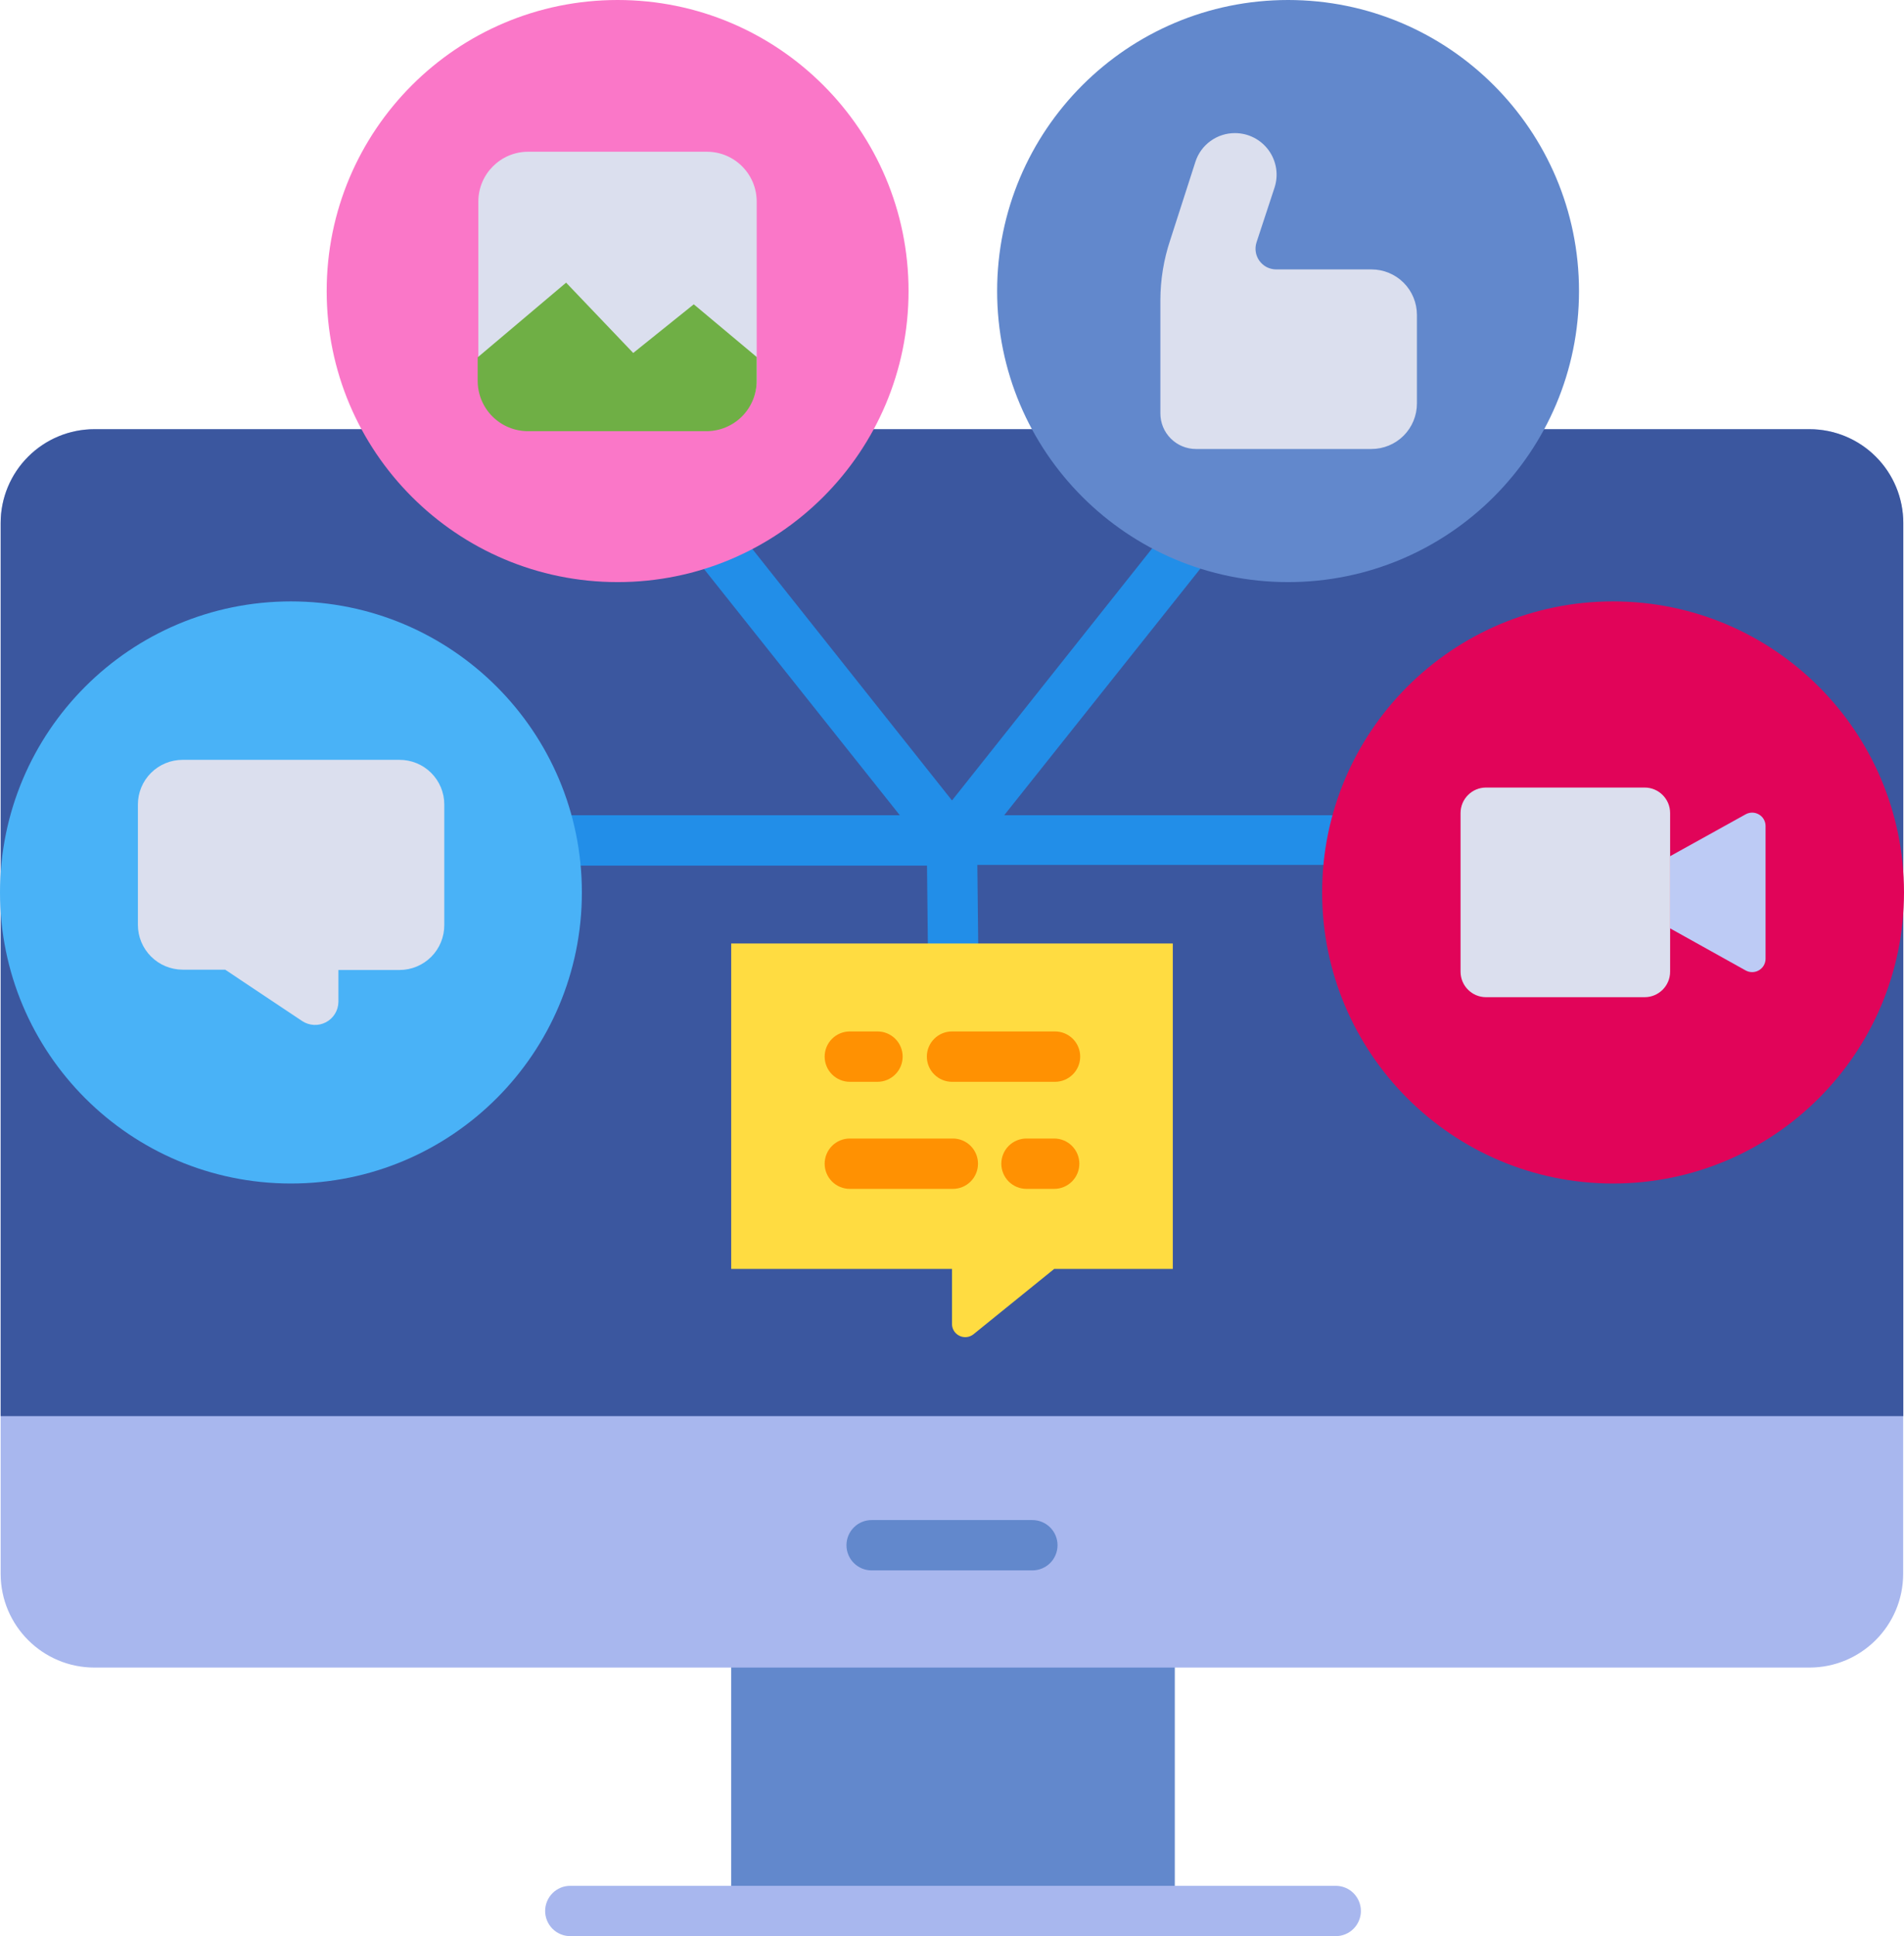 <svg width="61" height="62" viewBox="0 0 61 62" fill="none" xmlns="http://www.w3.org/2000/svg">
<path d="M37.638 51.625H23.426V61.199H37.638V51.625Z" fill="#6288CC"/>
<path d="M57.968 13.745H3.026C1.367 13.745 0.021 15.09 0.021 16.75V50.4C0.021 52.059 1.367 53.404 3.026 53.404H57.968C59.628 53.404 60.973 52.059 60.973 50.4V16.75C60.973 15.09 59.628 13.745 57.968 13.745Z" fill="#A8B7EE"/>
<path d="M60.978 16.75V45.352H0.021V16.75C0.021 15.953 0.338 15.188 0.902 14.625C1.465 14.062 2.229 13.745 3.026 13.745H57.974C58.77 13.745 59.535 14.062 60.098 14.625C60.662 15.188 60.978 15.953 60.978 16.75Z" fill="#3B579F"/>
<path d="M33.075 50.292H27.925C27.711 50.292 27.506 50.207 27.355 50.056C27.204 49.905 27.119 49.7 27.119 49.486C27.119 49.272 27.204 49.067 27.355 48.916C27.506 48.764 27.711 48.68 27.925 48.68H33.075C33.288 48.68 33.493 48.764 33.645 48.916C33.796 49.067 33.881 49.272 33.881 49.486C33.881 49.7 33.796 49.905 33.645 50.056C33.493 50.207 33.288 50.292 33.075 50.292Z" fill="#6288CC"/>
<path d="M42.794 62.005H18.271C18.057 62.005 17.852 61.92 17.701 61.769C17.55 61.618 17.465 61.413 17.465 61.199C17.465 60.985 17.55 60.78 17.701 60.629C17.852 60.477 18.057 60.393 18.271 60.393H42.794C43.008 60.393 43.213 60.477 43.364 60.629C43.515 60.78 43.6 60.985 43.6 61.199C43.6 61.413 43.515 61.618 43.364 61.769C43.213 61.92 43.008 62.005 42.794 62.005Z" fill="#A8B7EE"/>
<path d="M46.266 26.108H32.172L39.902 16.395C40.034 16.227 40.094 16.014 40.07 15.801C40.046 15.589 39.939 15.395 39.773 15.261C39.69 15.195 39.595 15.146 39.493 15.116C39.391 15.087 39.284 15.078 39.179 15.09C39.073 15.102 38.971 15.135 38.879 15.186C38.786 15.238 38.704 15.307 38.638 15.39L30.5 25.635L21.491 14.293C21.425 14.21 21.343 14.141 21.251 14.089C21.158 14.038 21.056 14.005 20.951 13.993C20.845 13.982 20.738 13.99 20.637 14.02C20.535 14.049 20.44 14.098 20.357 14.164C20.19 14.298 20.083 14.492 20.059 14.705C20.035 14.917 20.096 15.13 20.228 15.298L28.828 26.108H15.325C15.111 26.108 14.906 26.193 14.755 26.345C14.604 26.496 14.519 26.701 14.519 26.915C14.519 27.128 14.604 27.334 14.755 27.485C14.906 27.636 15.111 27.721 15.325 27.721H29.699L29.753 32.661C29.753 32.767 29.774 32.871 29.814 32.969C29.855 33.066 29.915 33.155 29.989 33.229C30.064 33.304 30.153 33.362 30.251 33.402C30.349 33.442 30.454 33.463 30.559 33.462C30.668 33.461 30.775 33.439 30.875 33.396C30.974 33.353 31.064 33.291 31.139 33.213C31.215 33.135 31.273 33.042 31.312 32.941C31.351 32.84 31.369 32.732 31.366 32.623L31.312 27.699H46.266C46.48 27.699 46.685 27.614 46.836 27.463C46.987 27.312 47.072 27.107 47.072 26.893C47.072 26.679 46.987 26.474 46.836 26.323C46.685 26.172 46.48 26.087 46.266 26.087V26.108Z" fill="#228EE8"/>
<path d="M41.267 18.642C46.414 18.642 50.588 14.469 50.588 9.321C50.588 4.173 46.414 0 41.267 0C36.119 0 31.946 4.173 31.946 9.321C31.946 14.469 36.119 18.642 41.267 18.642Z" fill="#6288CC"/>
<path d="M43.938 8.628H40.88C40.776 8.627 40.674 8.601 40.581 8.554C40.489 8.506 40.41 8.437 40.349 8.353C40.288 8.269 40.248 8.171 40.232 8.069C40.216 7.966 40.224 7.861 40.256 7.762L40.831 6.015C40.898 5.815 40.916 5.601 40.884 5.392C40.851 5.183 40.77 4.985 40.646 4.814C40.522 4.643 40.359 4.504 40.171 4.408C39.983 4.312 39.774 4.262 39.563 4.263C39.283 4.262 39.01 4.351 38.783 4.515C38.556 4.679 38.387 4.91 38.3 5.177L37.488 7.698C37.283 8.313 37.178 8.957 37.176 9.606V13.24C37.176 13.542 37.296 13.832 37.51 14.045C37.724 14.259 38.014 14.379 38.316 14.379H43.938C44.13 14.379 44.319 14.341 44.496 14.268C44.673 14.195 44.833 14.088 44.969 13.953C45.104 13.817 45.211 13.657 45.284 13.48C45.358 13.303 45.395 13.114 45.395 12.922V10.084C45.395 9.698 45.242 9.327 44.969 9.054C44.695 8.781 44.325 8.628 43.938 8.628Z" fill="#DBDFEE"/>
<path d="M19.787 18.642C24.935 18.642 29.108 14.469 29.108 9.321C29.108 4.173 24.935 0 19.787 0C14.639 0 10.466 4.173 10.466 9.321C10.466 14.469 14.639 18.642 19.787 18.642Z" fill="#FA77C8"/>
<path d="M22.646 4.859H16.922C16.04 4.859 15.325 5.574 15.325 6.456V12.181C15.325 13.062 16.04 13.777 16.922 13.777H22.646C23.528 13.777 24.243 13.062 24.243 12.181V6.456C24.243 5.574 23.528 4.859 22.646 4.859Z" fill="#DBDFEE"/>
<path d="M24.243 11.433V12.197C24.243 12.624 24.073 13.035 23.771 13.337C23.468 13.639 23.058 13.809 22.63 13.809H16.916C16.489 13.809 16.078 13.639 15.776 13.337C15.474 13.035 15.304 12.624 15.304 12.197V11.444L18.137 9.052L20.287 11.304L22.227 9.746L24.243 11.433Z" fill="#6FAF45"/>
<path d="M37.574 30.215V40.638H33.773L31.183 42.734C31.118 42.784 31.041 42.814 30.96 42.821C30.879 42.828 30.797 42.811 30.726 42.773C30.654 42.735 30.594 42.678 30.554 42.607C30.514 42.536 30.495 42.455 30.5 42.374V40.638H23.426V30.215H37.574Z" fill="#FFDC41"/>
<path d="M28.113 34.645H27.226C27.012 34.645 26.807 34.559 26.656 34.408C26.505 34.257 26.42 34.052 26.42 33.838C26.42 33.624 26.505 33.419 26.656 33.268C26.807 33.117 27.012 33.032 27.226 33.032H28.113C28.327 33.032 28.532 33.117 28.683 33.268C28.834 33.419 28.919 33.624 28.919 33.838C28.919 34.052 28.834 34.257 28.683 34.408C28.532 34.559 28.327 34.645 28.113 34.645Z" fill="#FF9102"/>
<path d="M33.774 34.645H30.5C30.286 34.645 30.081 34.559 29.93 34.408C29.779 34.257 29.694 34.052 29.694 33.838C29.694 33.624 29.779 33.419 29.93 33.268C30.081 33.117 30.286 33.032 30.5 33.032H33.801C34.014 33.032 34.22 33.117 34.371 33.268C34.522 33.419 34.607 33.624 34.607 33.838C34.607 34.052 34.522 34.257 34.371 34.408C34.22 34.559 34.014 34.645 33.801 34.645H33.774Z" fill="#FF9102"/>
<path d="M33.773 38.074H32.886C32.672 38.074 32.468 37.989 32.316 37.838C32.165 37.687 32.08 37.481 32.08 37.268C32.08 37.054 32.165 36.849 32.316 36.697C32.468 36.546 32.672 36.461 32.886 36.461H33.773C33.987 36.461 34.192 36.546 34.343 36.697C34.495 36.849 34.58 37.054 34.58 37.268C34.58 37.481 34.495 37.687 34.343 37.838C34.192 37.989 33.987 38.074 33.773 38.074Z" fill="#FF9102"/>
<path d="M30.527 38.074H27.226C27.012 38.074 26.807 37.989 26.656 37.838C26.505 37.687 26.42 37.481 26.42 37.268C26.42 37.054 26.505 36.849 26.656 36.697C26.807 36.546 27.012 36.461 27.226 36.461H30.527C30.741 36.461 30.946 36.546 31.097 36.697C31.248 36.849 31.333 37.054 31.333 37.268C31.333 37.481 31.248 37.687 31.097 37.838C30.946 37.989 30.741 38.074 30.527 38.074Z" fill="#FF9102"/>
<path d="M51.679 37.902C56.827 37.902 61 33.729 61 28.581C61 23.433 56.827 19.26 51.679 19.26C46.531 19.26 42.358 23.433 42.358 28.581C42.358 33.729 46.531 37.902 51.679 37.902Z" fill="#E10459"/>
<path d="M56.565 26.452V30.704C56.565 30.779 56.545 30.851 56.509 30.916C56.472 30.98 56.419 31.034 56.355 31.072C56.291 31.11 56.218 31.131 56.144 31.132C56.07 31.134 55.996 31.116 55.931 31.081L53.507 29.731V27.42L55.931 26.076C55.996 26.041 56.07 26.023 56.144 26.024C56.218 26.026 56.291 26.047 56.355 26.085C56.419 26.122 56.472 26.176 56.509 26.241C56.545 26.305 56.565 26.378 56.565 26.452Z" fill="#BDCBF5"/>
<path d="M52.69 25.221H47.61C47.159 25.221 46.793 25.587 46.793 26.038V31.118C46.793 31.569 47.159 31.935 47.61 31.935H52.69C53.141 31.935 53.507 31.569 53.507 31.118V26.038C53.507 25.587 53.141 25.221 52.69 25.221Z" fill="#DBDFEE"/>
<path d="M9.321 37.902C14.469 37.902 18.642 33.729 18.642 28.581C18.642 23.433 14.469 19.26 9.321 19.26C4.173 19.26 0 23.433 0 28.581C0 33.729 4.173 37.902 9.321 37.902Z" fill="#49B2F7"/>
<path d="M12.793 24.334H5.848C5.469 24.334 5.105 24.485 4.837 24.753C4.569 25.021 4.418 25.385 4.418 25.764V29.618C4.418 29.998 4.569 30.362 4.837 30.631C5.105 30.9 5.469 31.052 5.848 31.054H7.214L9.681 32.699C9.793 32.773 9.923 32.816 10.057 32.823C10.191 32.83 10.325 32.8 10.444 32.737C10.562 32.675 10.662 32.581 10.732 32.466C10.803 32.352 10.84 32.22 10.842 32.086V31.064H12.804C13.184 31.063 13.547 30.911 13.816 30.642C14.084 30.373 14.234 30.009 14.234 29.629V25.764C14.234 25.576 14.197 25.389 14.124 25.215C14.052 25.04 13.945 24.882 13.811 24.749C13.677 24.616 13.518 24.511 13.344 24.44C13.169 24.369 12.982 24.333 12.793 24.334Z" fill="#DBDFEE"/>
</svg>
